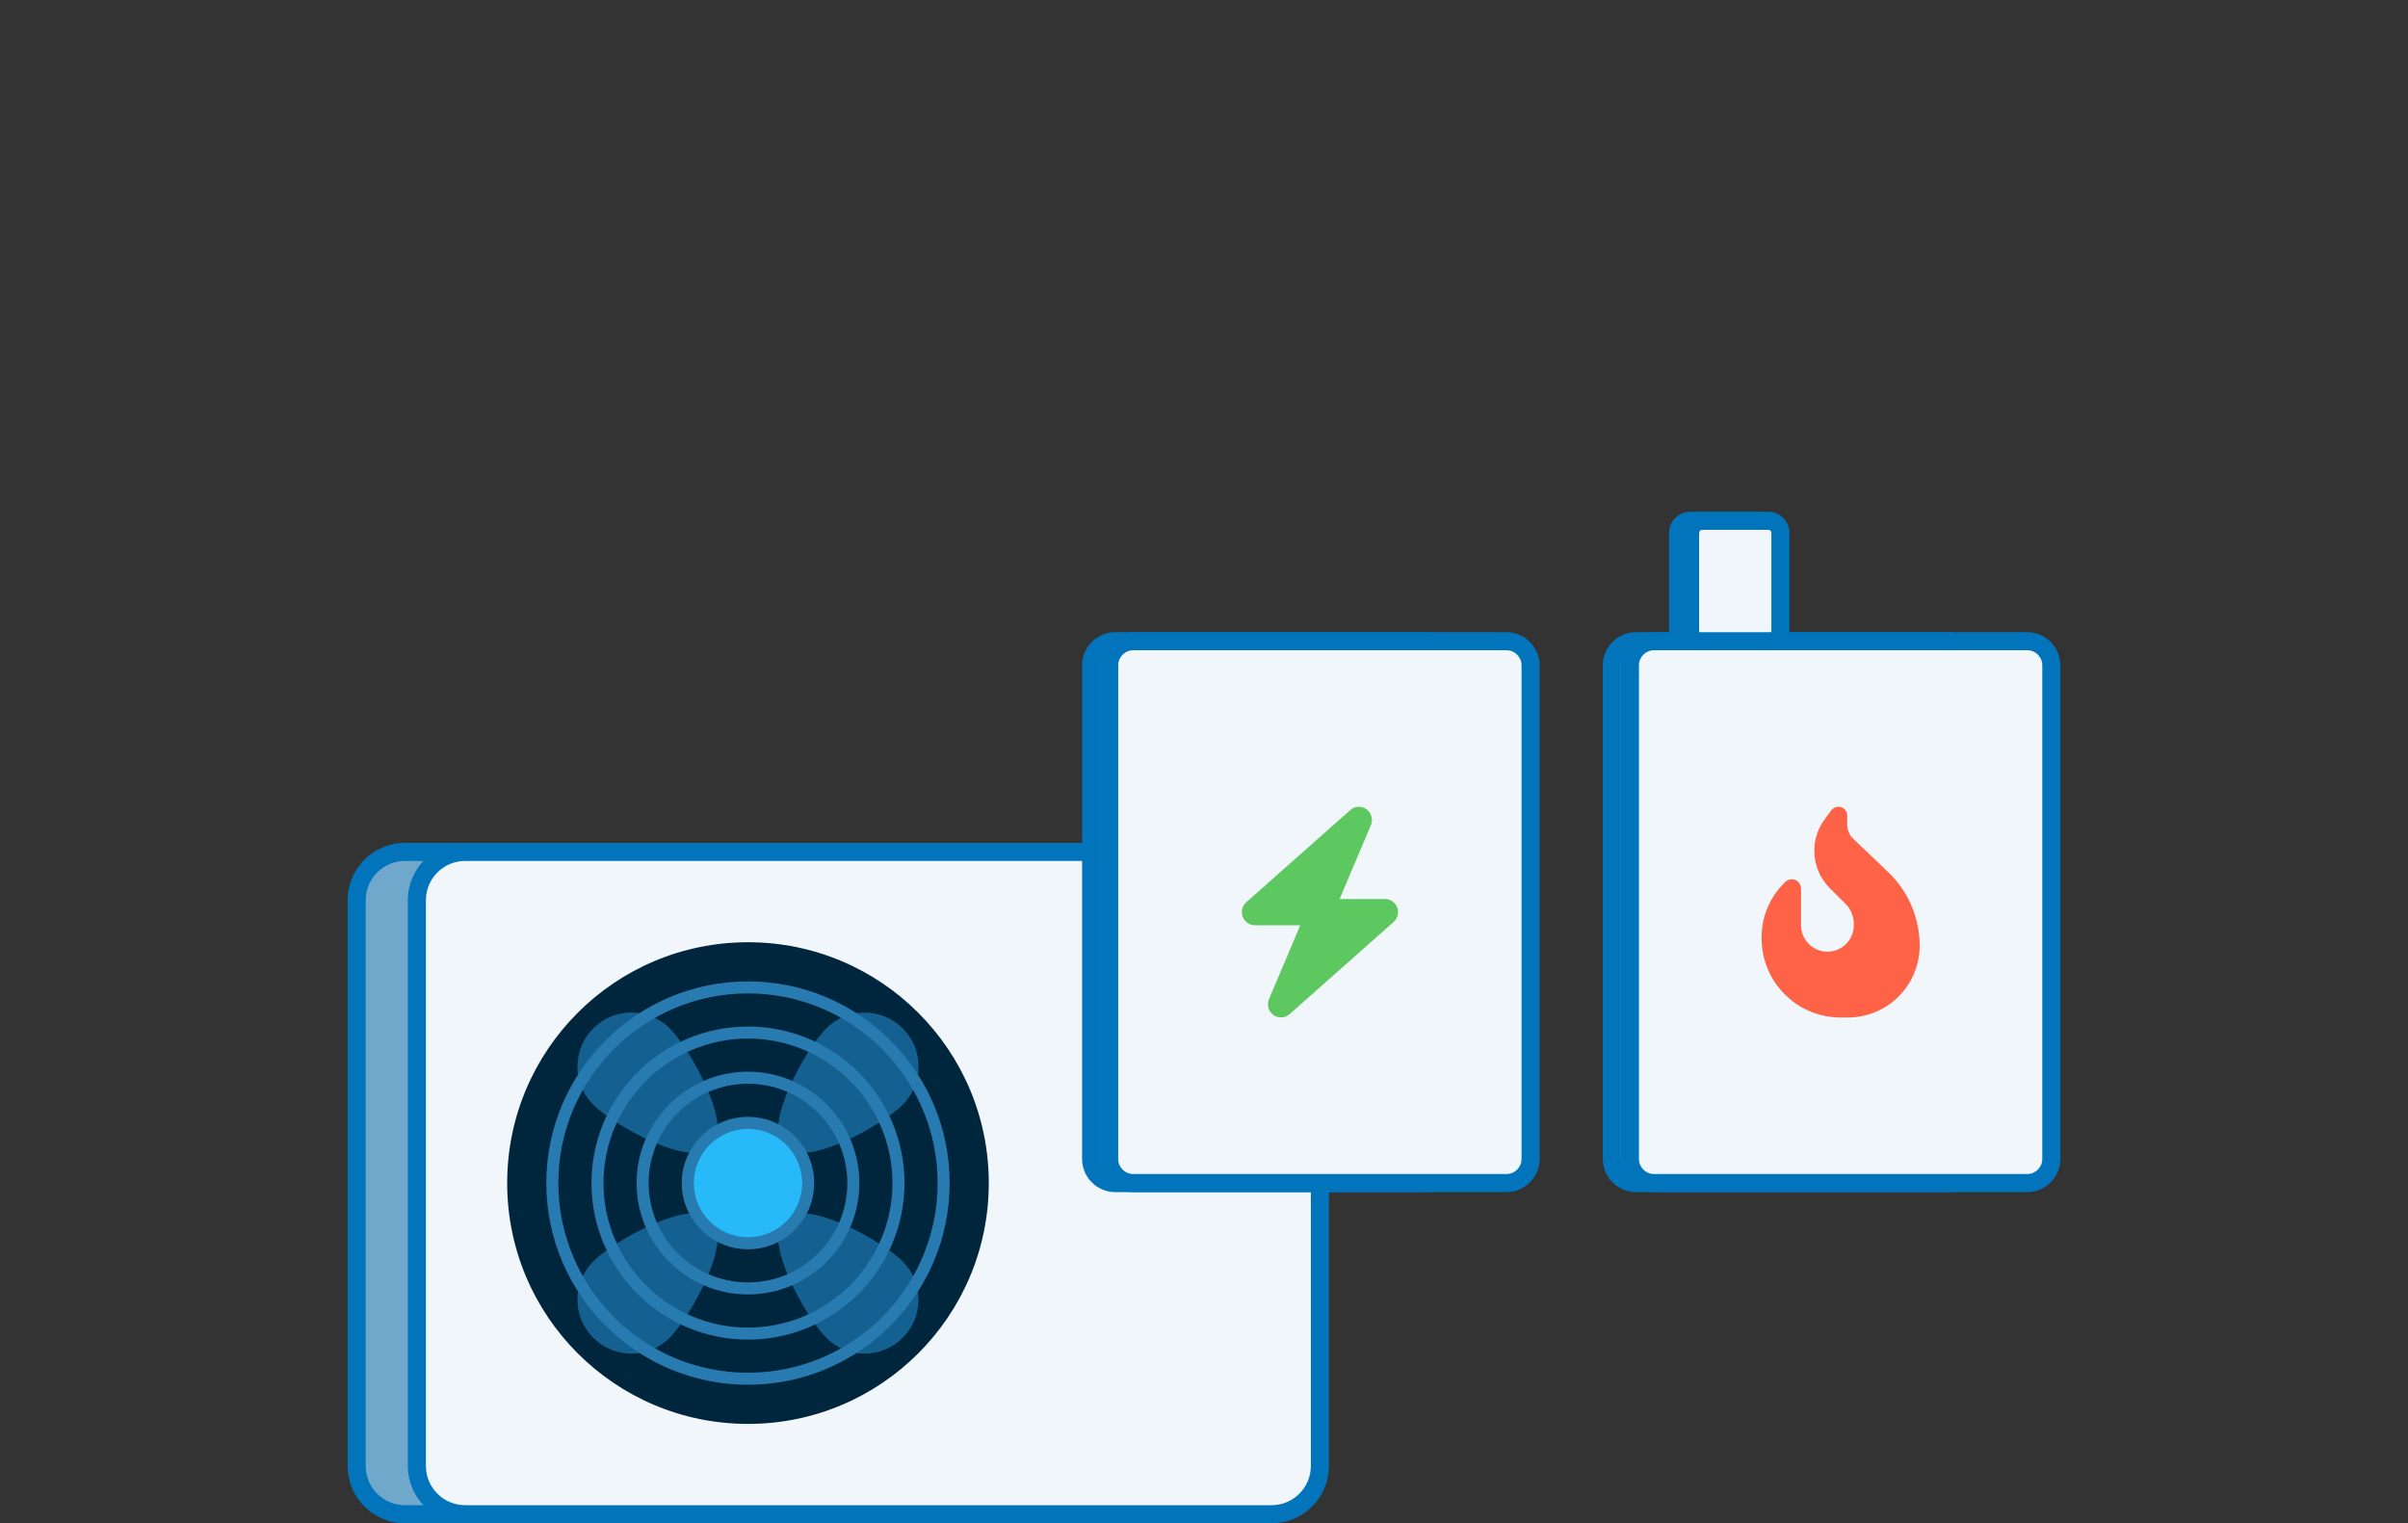 <?xml version="1.0" encoding="utf-8"?>
<!-- Generator: Adobe Illustrator 27.8.0, SVG Export Plug-In . SVG Version: 6.00 Build 0)  -->
<svg version="1.1" id="Laag_1" xmlns="http://www.w3.org/2000/svg" xmlns:xlink="http://www.w3.org/1999/xlink" x="0px" y="0px"
	 viewBox="0 0 400 253" style="enable-background:new 0 0 400 253;" xml:space="preserve">
<rect x="0" y="0" width="400" height="253" fill="#333333" stroke="none"/>
<style type="text/css">
	.st0{fill:#6FA8CB;}
	.st1{fill:#0174BC;}
	.st2{fill:#F0F6FA;}
	.st3{fill:#00263D;}
	.st4{fill:#146090;}
	.st5{fill:#277BB0;}
	.st6{fill:#27B9F8;}
	.st7{fill:#5CC85F;}
	.st8{fill:#FF6347;}
</style>
<g>
	<g>
		<g>
			<path class="st0" d="M81.25,251.5h-14c-4.42,0-8-3.58-8-8v-94c0-4.42,3.58-8,8-8h14c4.42,0,8,3.58,8,8v94
				C89.25,247.92,85.67,251.5,81.25,251.5z"/>
			<path class="st1" d="M81.25,253h-14c-5.24,0-9.5-4.26-9.5-9.5v-94c0-5.24,4.26-9.5,9.5-9.5h14c5.24,0,9.5,4.26,9.5,9.5v94
				C90.75,248.74,86.49,253,81.25,253z M67.25,143c-3.58,0-6.5,2.92-6.5,6.5v94c0,3.58,2.92,6.5,6.5,6.5h14c3.58,0,6.5-2.92,6.5-6.5
				v-94c0-3.58-2.92-6.5-6.5-6.5H67.25z"/>
		</g>
		<g>
			<path class="st2" d="M211.25,251.5h-134c-4.42,0-8-3.58-8-8v-94c0-4.42,3.58-8,8-8h134c4.42,0,8,3.58,8,8v94
				C219.25,247.92,215.67,251.5,211.25,251.5z"/>
			<path class="st1" d="M211.25,253h-134c-5.24,0-9.5-4.26-9.5-9.5v-94c0-5.24,4.26-9.5,9.5-9.5h134c5.24,0,9.5,4.26,9.5,9.5v94
				C220.75,248.74,216.49,253,211.25,253z M77.25,143c-3.58,0-6.5,2.92-6.5,6.5v94c0,3.58,2.92,6.5,6.5,6.5h134
				c3.58,0,6.5-2.92,6.5-6.5v-94c0-3.58-2.92-6.5-6.5-6.5H77.25z"/>
		</g>
		<g>
			<circle class="st3" cx="124.25" cy="196.5" r="40"/>
			<g>
				<g id="_x3C_Radiale_herhaling_x3E__00000062872584460760560150000009956799615544659600_">
					<path class="st4" d="M137.26,222.2c-3.5-3.5-10.58-16.26-7.07-19.76c3.5-3.5,16.26,3.57,19.76,7.07s3.5,9.19,0,12.69
						C146.45,225.71,140.77,225.71,137.26,222.2z"/>
				</g>
				<g id="_x3C_Radiale_herhaling_x3E__00000093139738246660820040000005064025273091855773_">
					<path class="st4" d="M98.55,209.51c3.5-3.5,16.26-10.58,19.76-7.07c3.5,3.5-3.57,16.26-7.07,19.76s-9.19,3.5-12.69,0
						C95.04,218.7,95.04,213.02,98.55,209.51z"/>
				</g>
				<g id="_x3C_Radiale_herhaling_x3E__00000165934348782592182020000003909699895307698843_">
					<path class="st4" d="M111.24,170.8c3.5,3.5,10.58,16.26,7.07,19.76c-3.5,3.5-16.26-3.57-19.76-7.07s-3.5-9.19,0-12.69
						C102.05,167.29,107.73,167.29,111.24,170.8z"/>
				</g>
				<g id="_x3C_Radiale_herhaling_x3E__00000180360033994200621420000012004954670188462752_">
					<path class="st4" d="M149.95,183.49c-3.5,3.5-16.26,10.58-19.76,7.07c-3.5-3.5,3.57-16.26,7.07-19.76s9.19-3.5,12.69,0
						C153.46,174.3,153.46,179.98,149.95,183.49z"/>
				</g>
			</g>
			<path class="st5" d="M124.25,230c-18.47,0-33.5-15.03-33.5-33.5s15.03-33.5,33.5-33.5s33.5,15.03,33.5,33.5
				S142.72,230,124.25,230z M124.25,165c-17.37,0-31.5,14.13-31.5,31.5s14.13,31.5,31.5,31.5s31.5-14.13,31.5-31.5
				S141.62,165,124.25,165z"/>
			<path class="st5" d="M124.25,222.5c-14.34,0-26-11.66-26-26s11.66-26,26-26s26,11.66,26,26S138.59,222.5,124.25,222.5z
				 M124.25,172.5c-13.23,0-24,10.77-24,24s10.77,24,24,24s24-10.77,24-24S137.48,172.5,124.25,172.5z"/>
			<path class="st5" d="M124.25,215c-10.2,0-18.5-8.3-18.5-18.5s8.3-18.5,18.5-18.5s18.5,8.3,18.5,18.5S134.45,215,124.25,215z
				 M124.25,180c-9.1,0-16.5,7.4-16.5,16.5s7.4,16.5,16.5,16.5s16.5-7.4,16.5-16.5S133.35,180,124.25,180z"/>
			<g>
				<circle class="st6" cx="124.25" cy="196.5" r="10"/>
				<path class="st5" d="M124.25,207.5c-6.07,0-11-4.93-11-11s4.93-11,11-11s11,4.93,11,11S130.32,207.5,124.25,207.5z
					 M124.25,187.5c-4.96,0-9,4.04-9,9s4.04,9,9,9s9-4.04,9-9S129.21,187.5,124.25,187.5z"/>
			</g>
		</g>
	</g>
	<g>
		<g>
			<path class="st0" d="M237.25,196.5h-52c-2.21,0-4-1.79-4-4v-82c0-2.21,1.79-4,4-4h52c2.21,0,4,1.79,4,4v82
				C241.25,194.71,239.46,196.5,237.25,196.5z"/>
			<path class="st1" d="M237.25,198h-52c-3.03,0-5.5-2.47-5.5-5.5v-82c0-3.03,2.47-5.5,5.5-5.5h52c3.03,0,5.5,2.47,5.5,5.5v82
				C242.75,195.53,240.28,198,237.25,198z M185.25,108c-1.38,0-2.5,1.12-2.5,2.5v82c0,1.38,1.12,2.5,2.5,2.5h52
				c1.38,0,2.5-1.12,2.5-2.5v-82c0-1.38-1.12-2.5-2.5-2.5H185.25z"/>
		</g>
		<g>
			<path class="st2" d="M250.25,196.5h-62c-2.21,0-4-1.79-4-4v-82c0-2.21,1.79-4,4-4h62c2.21,0,4,1.79,4,4v82
				C254.25,194.71,252.46,196.5,250.25,196.5z"/>
			<path class="st1" d="M250.25,198h-62c-3.03,0-5.5-2.47-5.5-5.5v-82c0-3.03,2.47-5.5,5.5-5.5h62c3.03,0,5.5,2.47,5.5,5.5v82
				C255.75,195.53,253.28,198,250.25,198z M188.25,108c-1.38,0-2.5,1.12-2.5,2.5v82c0,1.38,1.12,2.5,2.5,2.5h62
				c1.38,0,2.5-1.12,2.5-2.5v-82c0-1.38-1.12-2.5-2.5-2.5H188.25z"/>
		</g>
		<path class="st7" d="M227.72,137.05c0.4-0.94,0.1-2.03-0.72-2.63s-1.93-0.55-2.69,0.12l-17.28,15.31c-0.68,0.6-0.92,1.57-0.6,2.41
			c0.32,0.85,1.13,1.42,2.03,1.42h7.53l-5.19,12.26c-0.4,0.94-0.1,2.03,0.72,2.63s1.93,0.55,2.69-0.12l17.28-15.31
			c0.68-0.6,0.92-1.57,0.6-2.41c-0.32-0.85-1.12-1.41-2.03-1.41h-7.53L227.72,137.05z"/>
	</g>
	<g>
		<g>
			<path class="st0" d="M291.75,86.5h-11c-1.1,0-2,0.9-2,2v18h15v-18C293.75,87.4,292.85,86.5,291.75,86.5z"/>
			<path class="st1" d="M295.25,108h-18V88.5c0-1.93,1.57-3.5,3.5-3.5h11c1.93,0,3.5,1.57,3.5,3.5V108z M280.25,105h12V88.5
				c0-0.28-0.22-0.5-0.5-0.5h-11c-0.28,0-0.5,0.22-0.5,0.5V105z"/>
		</g>
		<g>
			<path class="st0" d="M323.75,196.5h-52c-2.21,0-4-1.79-4-4v-82c0-2.21,1.79-4,4-4h52c2.21,0,4,1.79,4,4v82
				C327.75,194.71,325.96,196.5,323.75,196.5z"/>
			<path class="st1" d="M323.75,198h-52c-3.03,0-5.5-2.47-5.5-5.5v-82c0-3.03,2.47-5.5,5.5-5.5h52c3.03,0,5.5,2.47,5.5,5.5v82
				C329.25,195.53,326.78,198,323.75,198z M271.75,108c-1.38,0-2.5,1.12-2.5,2.5v82c0,1.38,1.12,2.5,2.5,2.5h52
				c1.38,0,2.5-1.12,2.5-2.5v-82c0-1.38-1.12-2.5-2.5-2.5H271.75z"/>
		</g>
		<g>
			<path class="st2" d="M336.75,196.5h-62c-2.21,0-4-1.79-4-4v-82c0-2.21,1.79-4,4-4h62c2.21,0,4,1.79,4,4v82
				C340.75,194.71,338.96,196.5,336.75,196.5z"/>
			<path class="st1" d="M336.75,198h-62c-3.03,0-5.5-2.47-5.5-5.5v-82c0-3.03,2.47-5.5,5.5-5.5h62c3.03,0,5.5,2.47,5.5,5.5v82
				C342.25,195.53,339.78,198,336.75,198z M274.75,108c-1.38,0-2.5,1.12-2.5,2.5v82c0,1.38,1.12,2.5,2.5,2.5h62
				c1.38,0,2.5-1.12,2.5-2.5v-82c0-1.38-1.12-2.5-2.5-2.5H274.75z"/>
		</g>
		<path class="st8" d="M303.13,136.04l1.09-1.46c0.27-0.37,0.71-0.59,1.17-0.59c0.8,0,1.46,0.66,1.46,1.46v1.52
			c0,0.9,0.37,1.76,1.02,2.37l5.79,5.52c3.34,3.19,5.22,7.6,5.22,12.22c0,6.58-5.33,11.92-11.92,11.92h-1.21
			c-7.25,0-13.12-5.88-13.12-13.12v-0.26c0-3.34,1.33-6.54,3.68-8.89l0.24-0.24c0.29-0.29,0.68-0.45,1.09-0.45
			c0.85,0,1.54,0.69,1.54,1.54v6.11c0,2.41,1.96,4.38,4.38,4.38s4.38-1.96,4.38-4.38v-0.27c0-1.23-0.49-2.41-1.36-3.28l-2.64-2.64
			c-1.64-1.64-2.56-3.88-2.56-6.2C301.38,139.41,301.99,137.55,303.13,136.04z"/>
		<g>
			<path class="st2" d="M293.75,86.5h-11c-1.1,0-2,0.9-2,2v18h15v-18C295.75,87.4,294.85,86.5,293.75,86.5z"/>
			<path class="st1" d="M297.25,108h-18V88.5c0-1.93,1.57-3.5,3.5-3.5h11c1.93,0,3.5,1.57,3.5,3.5V108z M282.25,105h12V88.5
				c0-0.28-0.22-0.5-0.5-0.5h-11c-0.28,0-0.5,0.22-0.5,0.5V105z"/>
		</g>
	</g>
</g>
</svg>
